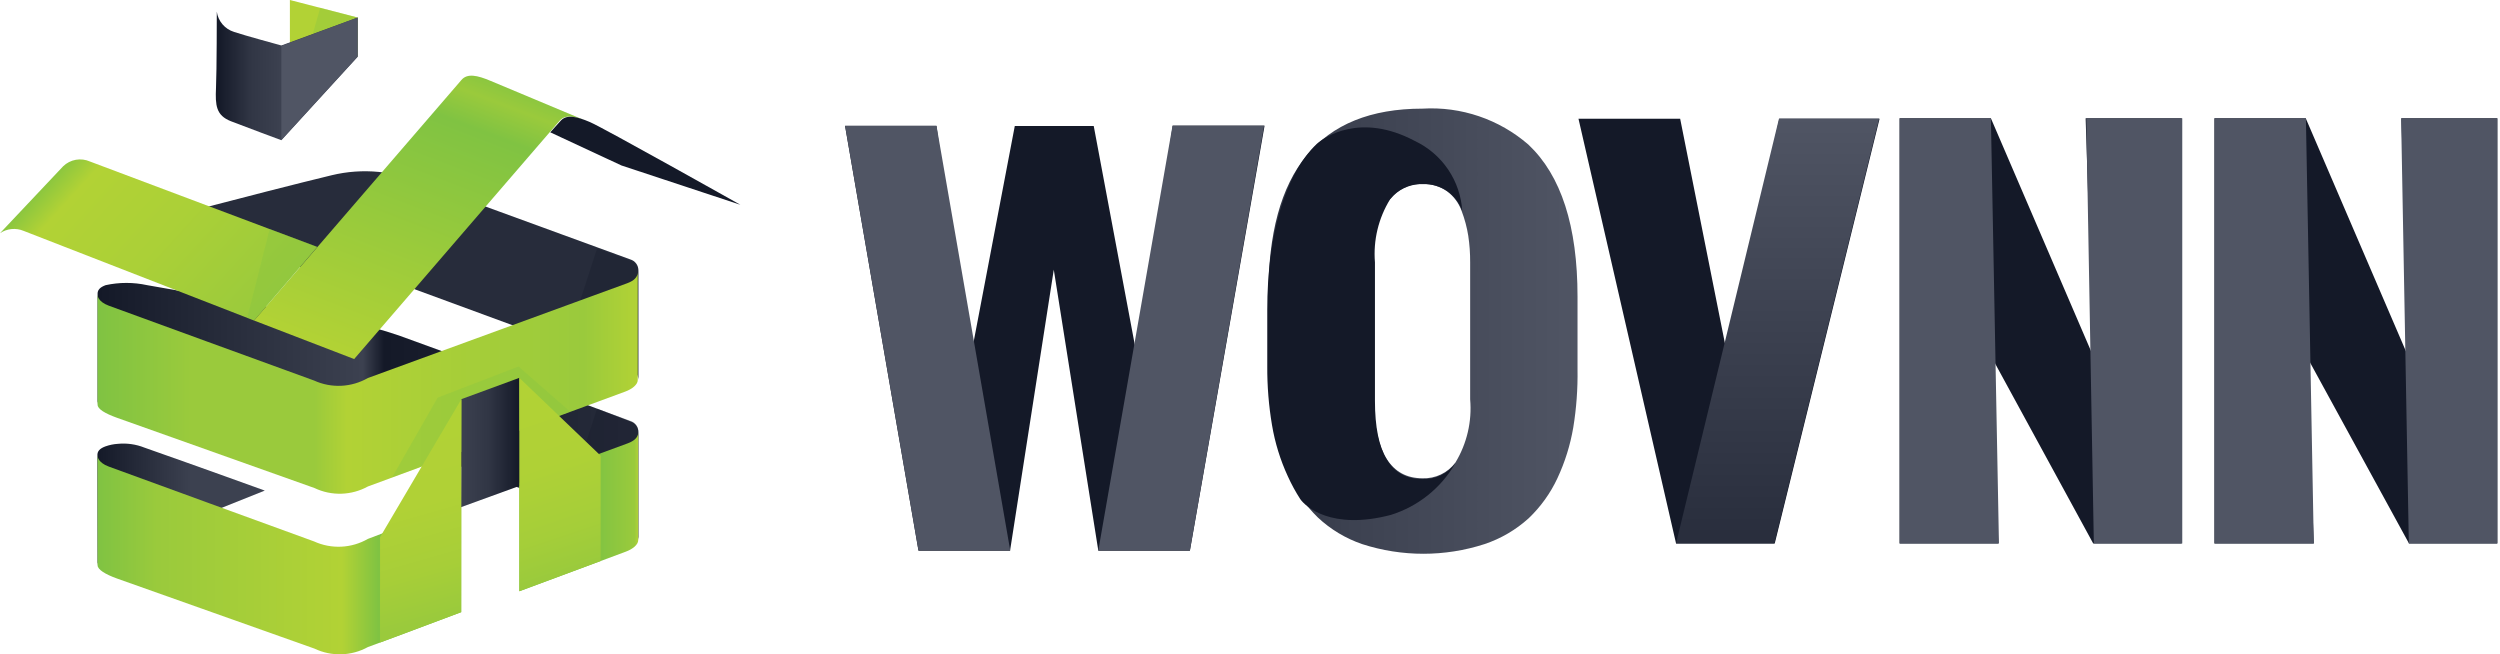 <svg width="405" height="106" viewBox="0 0 405 106" fill="none" xmlns="http://www.w3.org/2000/svg">
<path d="M102.112 68.245L96.715 66.198C96.715 66.198 71.417 56.76 64.639 54.355C61.938 53.429 59.178 52.685 56.377 52.13C48.294 50.646 29.596 47.142 23.84 46.196C21.624 45.713 19.329 45.713 17.113 46.196C16.218 46.528 15.757 46.963 15.809 47.705V65.482C15.819 65.048 15.973 64.629 16.246 64.292C16.519 63.954 16.895 63.716 17.318 63.615C19.46 63.316 21.637 63.368 23.764 63.768C27.114 64.433 53.051 69.165 55.584 69.677C59.468 70.444 63.296 71.47 67.043 72.746C72.159 74.69 91.676 81.801 91.676 81.801L101.907 85.587C102.329 85.689 102.706 85.927 102.979 86.264C103.252 86.602 103.406 87.02 103.416 87.454V70.061C103.433 69.656 103.313 69.257 103.077 68.928C102.84 68.599 102.501 68.358 102.112 68.245Z" fill="url(#paint0_linear_7192_32745)"/>
<g style="mix-blend-mode:multiply" opacity="0.3">
<path d="M96.713 66.198L102.11 68.168C102.499 68.282 102.839 68.522 103.075 68.851C103.311 69.18 103.431 69.579 103.415 69.984V87.454C103.404 87.02 103.25 86.602 102.977 86.264C102.704 85.927 102.328 85.689 101.905 85.587L91.674 81.801L96.713 66.198Z" fill="#141928"/>
</g>
<path d="M15.808 91.573C15.818 91.138 15.972 90.72 16.245 90.382C16.518 90.045 16.895 89.807 17.317 89.705L42.896 79.474C42.896 79.474 32.076 75.56 23.405 72.516C22.034 71.969 20.551 71.758 19.082 71.902C18.401 71.946 17.73 72.084 17.087 72.312C16.191 72.644 15.731 73.079 15.782 73.821L15.808 91.573Z" fill="url(#paint1_linear_7192_32745)"/>
<path d="M84.13 78.272L101.677 71.826C102.803 71.417 103.34 70.828 103.391 70.138V87.531C103.391 88.222 102.496 88.964 101.37 89.373L84.13 95.793V78.272Z" fill="url(#paint2_linear_7192_32745)"/>
<path d="M74.717 99.17C67.171 102.034 59.625 104.823 59.6 104.823C58.283 105.549 56.811 105.951 55.308 105.996C53.804 106.04 52.312 105.726 50.954 105.078L18.955 93.721C17.036 93.031 15.809 92.263 15.809 91.573V73.872C15.809 73.872 15.809 74.921 17.625 75.586C19.441 76.251 47.322 86.431 50.877 87.71C52.259 88.341 53.771 88.633 55.288 88.562C56.805 88.491 58.283 88.058 59.6 87.301L74.717 81.546V99.17Z" fill="url(#paint3_linear_7192_32745)"/>
<path d="M103.416 61.517C103.405 61.083 103.251 60.665 102.978 60.327C102.706 59.989 102.329 59.751 101.906 59.65L91.675 55.864C91.675 55.864 72.235 48.728 67.042 46.809C64.255 45.877 61.386 45.209 58.473 44.814C54.483 44.277 16.191 38.061 16.191 38.061C16.191 38.061 42.666 31.053 53.716 28.392C58.731 27.176 64.01 27.681 68.705 29.825L96.714 40.056L102.111 42.026C102.5 42.14 102.84 42.38 103.076 42.71C103.312 43.039 103.432 43.437 103.416 43.842V61.517Z" fill="url(#paint4_linear_7192_32745)"/>
<g style="mix-blend-mode:multiply" opacity="0.3">
<path d="M96.713 40.261L102.11 42.231C102.499 42.345 102.839 42.585 103.075 42.914C103.311 43.243 103.431 43.642 103.415 44.047V61.517C103.404 61.083 103.25 60.665 102.977 60.327C102.704 59.989 102.328 59.751 101.905 59.65L91.674 55.864L96.713 40.261Z" fill="#141928"/>
</g>
<path d="M59.6 78.808C58.283 79.535 56.811 79.937 55.308 79.982C53.804 80.026 52.312 79.712 50.954 79.064L18.955 67.682C17.036 66.991 15.809 66.275 15.809 65.559V47.807C15.809 47.807 15.809 48.856 17.625 49.521C19.441 50.186 47.322 60.366 50.877 61.645C52.259 62.276 53.771 62.568 55.288 62.497C56.805 62.426 58.283 61.993 59.6 61.236L101.6 45.888C102.726 45.479 103.263 44.891 103.314 44.2V61.594C103.314 62.285 102.419 63.026 101.293 63.436L59.6 78.808Z" fill="url(#paint5_linear_7192_32745)"/>
<g style="mix-blend-mode:multiply" opacity="0.3">
<path d="M63.538 77.299L70.905 64.408L84.001 59.369L92.366 66.684L63.538 77.299Z" fill="#80C342"/>
</g>
<path d="M51.388 40.005L41.157 51.925L3.811 37.396C3.194 37.14 2.522 37.041 1.857 37.108C1.192 37.175 0.554 37.406 0 37.78L10.232 26.934C10.797 26.387 11.513 26.021 12.288 25.884C13.063 25.747 13.861 25.846 14.58 26.167L51.388 40.005Z" fill="url(#paint6_linear_7192_32745)"/>
<path d="M41.156 51.925L57.373 58.167L90.626 19.593C91.572 18.468 93.184 18.801 95.409 19.773L79.525 13.122C77.299 12.176 75.688 11.843 74.741 12.969L41.156 51.925Z" fill="url(#paint7_linear_7192_32745)"/>
<path d="M95.563 19.772C93.338 18.826 91.726 18.494 90.78 19.619L89.143 21.435L100.679 26.807L119.94 33.176C119.94 33.176 97.788 20.719 95.563 19.772Z" fill="#141928"/>
<g style="mix-blend-mode:multiply" opacity="0.3">
<path d="M41.208 51.925L51.465 40.005L43.689 37.089L40.057 51.465L41.208 51.925Z" fill="#80C342"/>
</g>
<path d="M84.13 61.21L84.181 78.706L74.691 82.16L74.743 64.664L84.13 61.21Z" fill="url(#paint8_linear_7192_32745)"/>
<path d="M74.742 64.664L74.716 99.17L61.568 104.081V87.02L74.742 64.664Z" fill="url(#paint9_linear_7192_32745)"/>
<path d="M97.303 73.821V90.882L84.13 95.768V78.425V61.21L97.303 73.821Z" fill="url(#paint10_linear_7192_32745)"/>
<path d="M57.936 2.839L46.963 0V6.881L57.936 9.157V2.839Z" fill="url(#paint11_linear_7192_32745)"/>
<g style="mix-blend-mode:multiply" opacity="0.3">
<path d="M57.937 2.839L51.874 1.253L50.084 7.52L57.937 9.157V2.839Z" fill="#80C342"/>
</g>
<path d="M45.582 7.367C45.582 7.367 39.469 5.704 37.908 5.167C37.181 4.942 36.533 4.514 36.039 3.935C35.545 3.355 35.227 2.647 35.12 1.893C35.12 1.893 35.12 11.434 34.992 14.248C34.864 17.061 34.992 18.698 37.422 19.645C39.852 20.591 45.582 22.714 45.582 22.714L57.937 9.209V2.839L45.582 7.367Z" fill="url(#paint12_linear_7192_32745)"/>
<path d="M57.936 2.839V9.157L45.581 22.663V7.444L57.936 2.839Z" fill="url(#paint13_linear_7192_32745)"/>
<path d="M358.745 88.043V19.159H373.53L390.105 57.706L389.031 19.159H404.583V88.043H390.258L373.683 57.732L374.834 88.043H358.745Z" fill="#141928"/>
<path d="M148.793 89.219L136.898 20.412H151.709L157.055 58.908L164.396 20.412H177.185L184.399 58.857L189.975 20.361H204.862L192.763 89.219H177.927L170.714 43.689L163.628 89.219H148.793Z" fill="#141928"/>
<path d="M254.868 69.268C254.385 72.098 253.525 74.851 252.311 77.453C251.177 79.89 249.598 82.094 247.655 83.95C245.584 85.829 243.145 87.258 240.493 88.145C234.05 90.233 227.112 90.233 220.669 88.145C217.994 87.23 215.544 85.756 213.482 83.822C211.528 81.91 209.942 79.656 208.801 77.172C207.583 74.535 206.723 71.748 206.243 68.884C205.714 65.74 205.457 62.557 205.476 59.369V48.012C205.407 27.736 213.729 17.599 230.441 17.599C236.704 17.226 242.864 19.319 247.604 23.43C252.907 28.427 255.559 36.638 255.559 48.063V59.829C255.609 62.99 255.378 66.148 254.868 69.268ZM230.441 77.479C231.473 77.52 232.499 77.308 233.431 76.863C234.362 76.417 235.171 75.75 235.787 74.921C237.644 71.849 238.477 68.266 238.165 64.689V42.512C238.175 41.066 238.073 39.62 237.858 38.19C237.639 36.818 237.279 35.472 236.784 34.174C236.329 32.894 235.501 31.78 234.405 30.976C233.244 30.169 231.854 29.757 230.441 29.8C229.409 29.763 228.384 29.977 227.453 30.422C226.522 30.867 225.713 31.532 225.095 32.358C223.483 34.455 222.537 31.437 222.537 36.169V64.817C222.69 73.258 225.325 77.479 230.441 77.479Z" fill="url(#paint14_linear_7192_32745)"/>
<path d="M271.521 88.043L255.713 19.235H272.186L279.859 57.732L288.249 19.235H304.492L287.508 88.043H271.521Z" fill="#141928"/>
<path d="M288.198 19.21H304.415L287.431 88.043H271.521L288.198 19.21Z" fill="url(#paint15_linear_7192_32745)"/>
<path d="M374.834 88.043H358.745V19.159H373.555L374.834 88.043Z" fill="url(#paint16_linear_7192_32745)"/>
<path d="M388.979 19.159H404.531V88.043H390.232L388.979 19.159Z" fill="url(#paint17_linear_7192_32745)"/>
<path d="M307.74 88.043V19.159H322.525L339.1 57.706L337.872 19.159H353.424V88.043H339.1L322.576 57.732L323.727 88.043H307.74Z" fill="#141928"/>
<path d="M323.829 88.043H307.74V19.159H322.525L323.829 88.043Z" fill="url(#paint18_linear_7192_32745)"/>
<path d="M337.975 19.159H353.527V88.043H339.202L337.975 19.159Z" fill="url(#paint19_linear_7192_32745)"/>
<path d="M225.197 32.281L225.811 31.616C226.44 31.016 227.183 30.549 227.996 30.241C228.809 29.934 229.675 29.792 230.543 29.826C231.957 29.783 233.347 30.195 234.508 31.002C235.605 31.804 236.434 32.919 236.887 34.2C236.743 31.793 235.955 29.468 234.605 27.471C233.255 25.473 231.393 23.874 229.213 22.842C220.363 18.136 214.48 22.254 213.303 23.328C207.957 28.444 205.297 38.676 205.297 50.135V59.344C205.278 62.532 205.535 65.715 206.064 68.859C206.544 71.723 207.405 74.51 208.622 77.147C209.203 78.431 209.878 79.671 210.643 80.856C211.41 81.981 215.605 85.971 225.325 83.413C229.733 82.038 233.459 79.051 235.761 75.049C235.146 75.878 234.337 76.545 233.405 76.991C232.474 77.436 231.447 77.648 230.415 77.607C225.3 77.607 222.742 73.386 222.742 64.945V42.513C222.448 38.928 223.308 35.342 225.197 32.281Z" fill="#141928"/>
<path d="M163.654 89.168H148.793L136.898 20.361H151.709L163.654 89.168Z" fill="url(#paint20_linear_7192_32745)"/>
<path d="M189.95 20.361H204.786L192.764 89.168H177.928L189.95 20.361Z" fill="url(#paint21_linear_7192_32745)"/>
<defs>
<linearGradient id="paint0_linear_7192_32745" x1="103.289" y1="66.735" x2="15.988" y2="66.735" gradientUnits="userSpaceOnUse">
<stop stop-color="#272C3B"/>
<stop offset="0.47" stop-color="#141928"/>
<stop offset="0.51" stop-color="#3C4150"/>
<stop offset="1" stop-color="#141928"/>
</linearGradient>
<linearGradient id="paint1_linear_7192_32745" x1="42.921" y1="81.699" x2="15.808" y2="81.699" gradientUnits="userSpaceOnUse">
<stop stop-color="#3C4150"/>
<stop offset="0.44" stop-color="#3C4150"/>
<stop offset="1" stop-color="#141928"/>
</linearGradient>
<linearGradient id="paint2_linear_7192_32745" x1="96.536" y1="82.953" x2="103.468" y2="82.953" gradientUnits="userSpaceOnUse">
<stop stop-color="#80C342"/>
<stop offset="0.9" stop-color="#9ACA3C"/>
<stop offset="1" stop-color="#B2D235"/>
</linearGradient>
<linearGradient id="paint3_linear_7192_32745" x1="15.962" y1="89.91" x2="61.314" y2="89.91" gradientUnits="userSpaceOnUse">
<stop stop-color="#80C342"/>
<stop offset="0.21" stop-color="#9ACA3C"/>
<stop offset="0.87" stop-color="#B2D235"/>
<stop offset="1" stop-color="#80C342"/>
</linearGradient>
<linearGradient id="paint4_linear_7192_32745" x1="4398.41" y1="2513.11" x2="7372.81" y2="2513.11" gradientUnits="userSpaceOnUse">
<stop stop-color="#272C3B"/>
<stop offset="0.47" stop-color="#141928"/>
<stop offset="0.51" stop-color="#3C4150"/>
<stop offset="1" stop-color="#141928"/>
</linearGradient>
<linearGradient id="paint5_linear_7192_32745" x1="16.064" y1="62.054" x2="103.34" y2="62.054" gradientUnits="userSpaceOnUse">
<stop stop-color="#80C342"/>
<stop offset="0.17" stop-color="#9ACA3C"/>
<stop offset="0.4" stop-color="#9ACA3C"/>
<stop offset="0.46" stop-color="#B2D235"/>
<stop offset="0.9" stop-color="#9ACA3C"/>
<stop offset="1" stop-color="#B2D235"/>
</linearGradient>
<linearGradient id="paint6_linear_7192_32745" x1="40.619" y1="52.411" x2="10.257" y2="24.811" gradientUnits="userSpaceOnUse">
<stop stop-color="#9ACA3C"/>
<stop offset="0.49" stop-color="#ABD037"/>
<stop offset="0.86" stop-color="#B2D235"/>
<stop offset="1" stop-color="#80C342"/>
</linearGradient>
<linearGradient id="paint7_linear_7192_32745" x1="59.599" y1="58.806" x2="78.246" y2="10.129" gradientUnits="userSpaceOnUse">
<stop stop-color="#B2D235"/>
<stop offset="0.8" stop-color="#80C342"/>
<stop offset="0.9" stop-color="#9ACA3C"/>
<stop offset="1" stop-color="#80C342"/>
</linearGradient>
<linearGradient id="paint8_linear_7192_32745" x1="74.691" y1="71.698" x2="84.232" y2="71.698" gradientUnits="userSpaceOnUse">
<stop stop-color="#3C4150"/>
<stop offset="0.46" stop-color="#313645"/>
<stop offset="1" stop-color="#141928"/>
</linearGradient>
<linearGradient id="paint9_linear_7192_32745" x1="62.566" y1="64.791" x2="72.516" y2="99.63" gradientUnits="userSpaceOnUse">
<stop stop-color="#B2D235"/>
<stop offset="0.49" stop-color="#B0D136"/>
<stop offset="0.78" stop-color="#A7CE38"/>
<stop offset="1" stop-color="#9ACA3C"/>
</linearGradient>
<linearGradient id="paint10_linear_7192_32745" x1="83.362" y1="62.796" x2="93.262" y2="92.417" gradientUnits="userSpaceOnUse">
<stop stop-color="#B2D235"/>
<stop offset="0.43" stop-color="#AFD136"/>
<stop offset="0.78" stop-color="#A5CE39"/>
<stop offset="1" stop-color="#9ACA3C"/>
</linearGradient>
<linearGradient id="paint11_linear_7192_32745" x1="730.274" y1="530.297" x2="777.35" y2="530.297" gradientUnits="userSpaceOnUse">
<stop stop-color="#B2D235"/>
<stop offset="0.8" stop-color="#80C342"/>
<stop offset="0.9" stop-color="#9ACA3C"/>
<stop offset="1" stop-color="#80C342"/>
</linearGradient>
<linearGradient id="paint12_linear_7192_32745" x1="45.454" y1="12.304" x2="35.299" y2="12.304" gradientUnits="userSpaceOnUse">
<stop stop-color="#3C4150"/>
<stop offset="0.47" stop-color="#313645"/>
<stop offset="1" stop-color="#141928"/>
</linearGradient>
<linearGradient id="paint13_linear_7192_32745" x1="74.651" y1="77.566" x2="86.507" y2="77.381" gradientUnits="userSpaceOnUse">
<stop stop-color="#505564"/>
<stop offset="1" stop-color="#313645"/>
</linearGradient>
<linearGradient id="paint14_linear_7192_32745" x1="255.406" y1="53.614" x2="179.871" y2="53.614" gradientUnits="userSpaceOnUse">
<stop stop-color="#505564"/>
<stop offset="0.5" stop-color="#3C4150"/>
<stop offset="1" stop-color="#141928"/>
</linearGradient>
<linearGradient id="paint15_linear_7192_32745" x1="287.968" y1="86.815" x2="287.968" y2="18.98" gradientUnits="userSpaceOnUse">
<stop stop-color="#292E3D"/>
<stop offset="0.5" stop-color="#3C4150"/>
<stop offset="1" stop-color="#505564"/>
</linearGradient>
<linearGradient id="paint16_linear_7192_32745" x1="3372.4" y1="6222.86" x2="3372.4" y2="4396.05" gradientUnits="userSpaceOnUse">
<stop stop-color="#292E3D"/>
<stop offset="0.5" stop-color="#3C4150"/>
<stop offset="1" stop-color="#505564"/>
</linearGradient>
<linearGradient id="paint17_linear_7192_32745" x1="3484.14" y1="6222.86" x2="3484.14" y2="4396.05" gradientUnits="userSpaceOnUse">
<stop stop-color="#292E3D"/>
<stop offset="0.5" stop-color="#3C4150"/>
<stop offset="1" stop-color="#505564"/>
</linearGradient>
<linearGradient id="paint18_linear_7192_32745" x1="3000.58" y1="6222.86" x2="3000.58" y2="4396.05" gradientUnits="userSpaceOnUse">
<stop stop-color="#292E3D"/>
<stop offset="0.5" stop-color="#3C4150"/>
<stop offset="1" stop-color="#505564"/>
</linearGradient>
<linearGradient id="paint19_linear_7192_32745" x1="3123.03" y1="6222.86" x2="3123.03" y2="4396.05" gradientUnits="userSpaceOnUse">
<stop stop-color="#292E3D"/>
<stop offset="0.5" stop-color="#3C4150"/>
<stop offset="1" stop-color="#505564"/>
</linearGradient>
<linearGradient id="paint20_linear_7192_32745" x1="2883.63" y1="6248.12" x2="2883.63" y2="4423.34" gradientUnits="userSpaceOnUse">
<stop stop-color="#292E3D"/>
<stop offset="0.5" stop-color="#3C4150"/>
<stop offset="1" stop-color="#505564"/>
</linearGradient>
<linearGradient id="paint21_linear_7192_32745" x1="3366.5" y1="6248.12" x2="3366.5" y2="4423.34" gradientUnits="userSpaceOnUse">
<stop stop-color="#292E3D"/>
<stop offset="0.5" stop-color="#3C4150"/>
<stop offset="1" stop-color="#505564"/>
</linearGradient>
</defs>
</svg>
